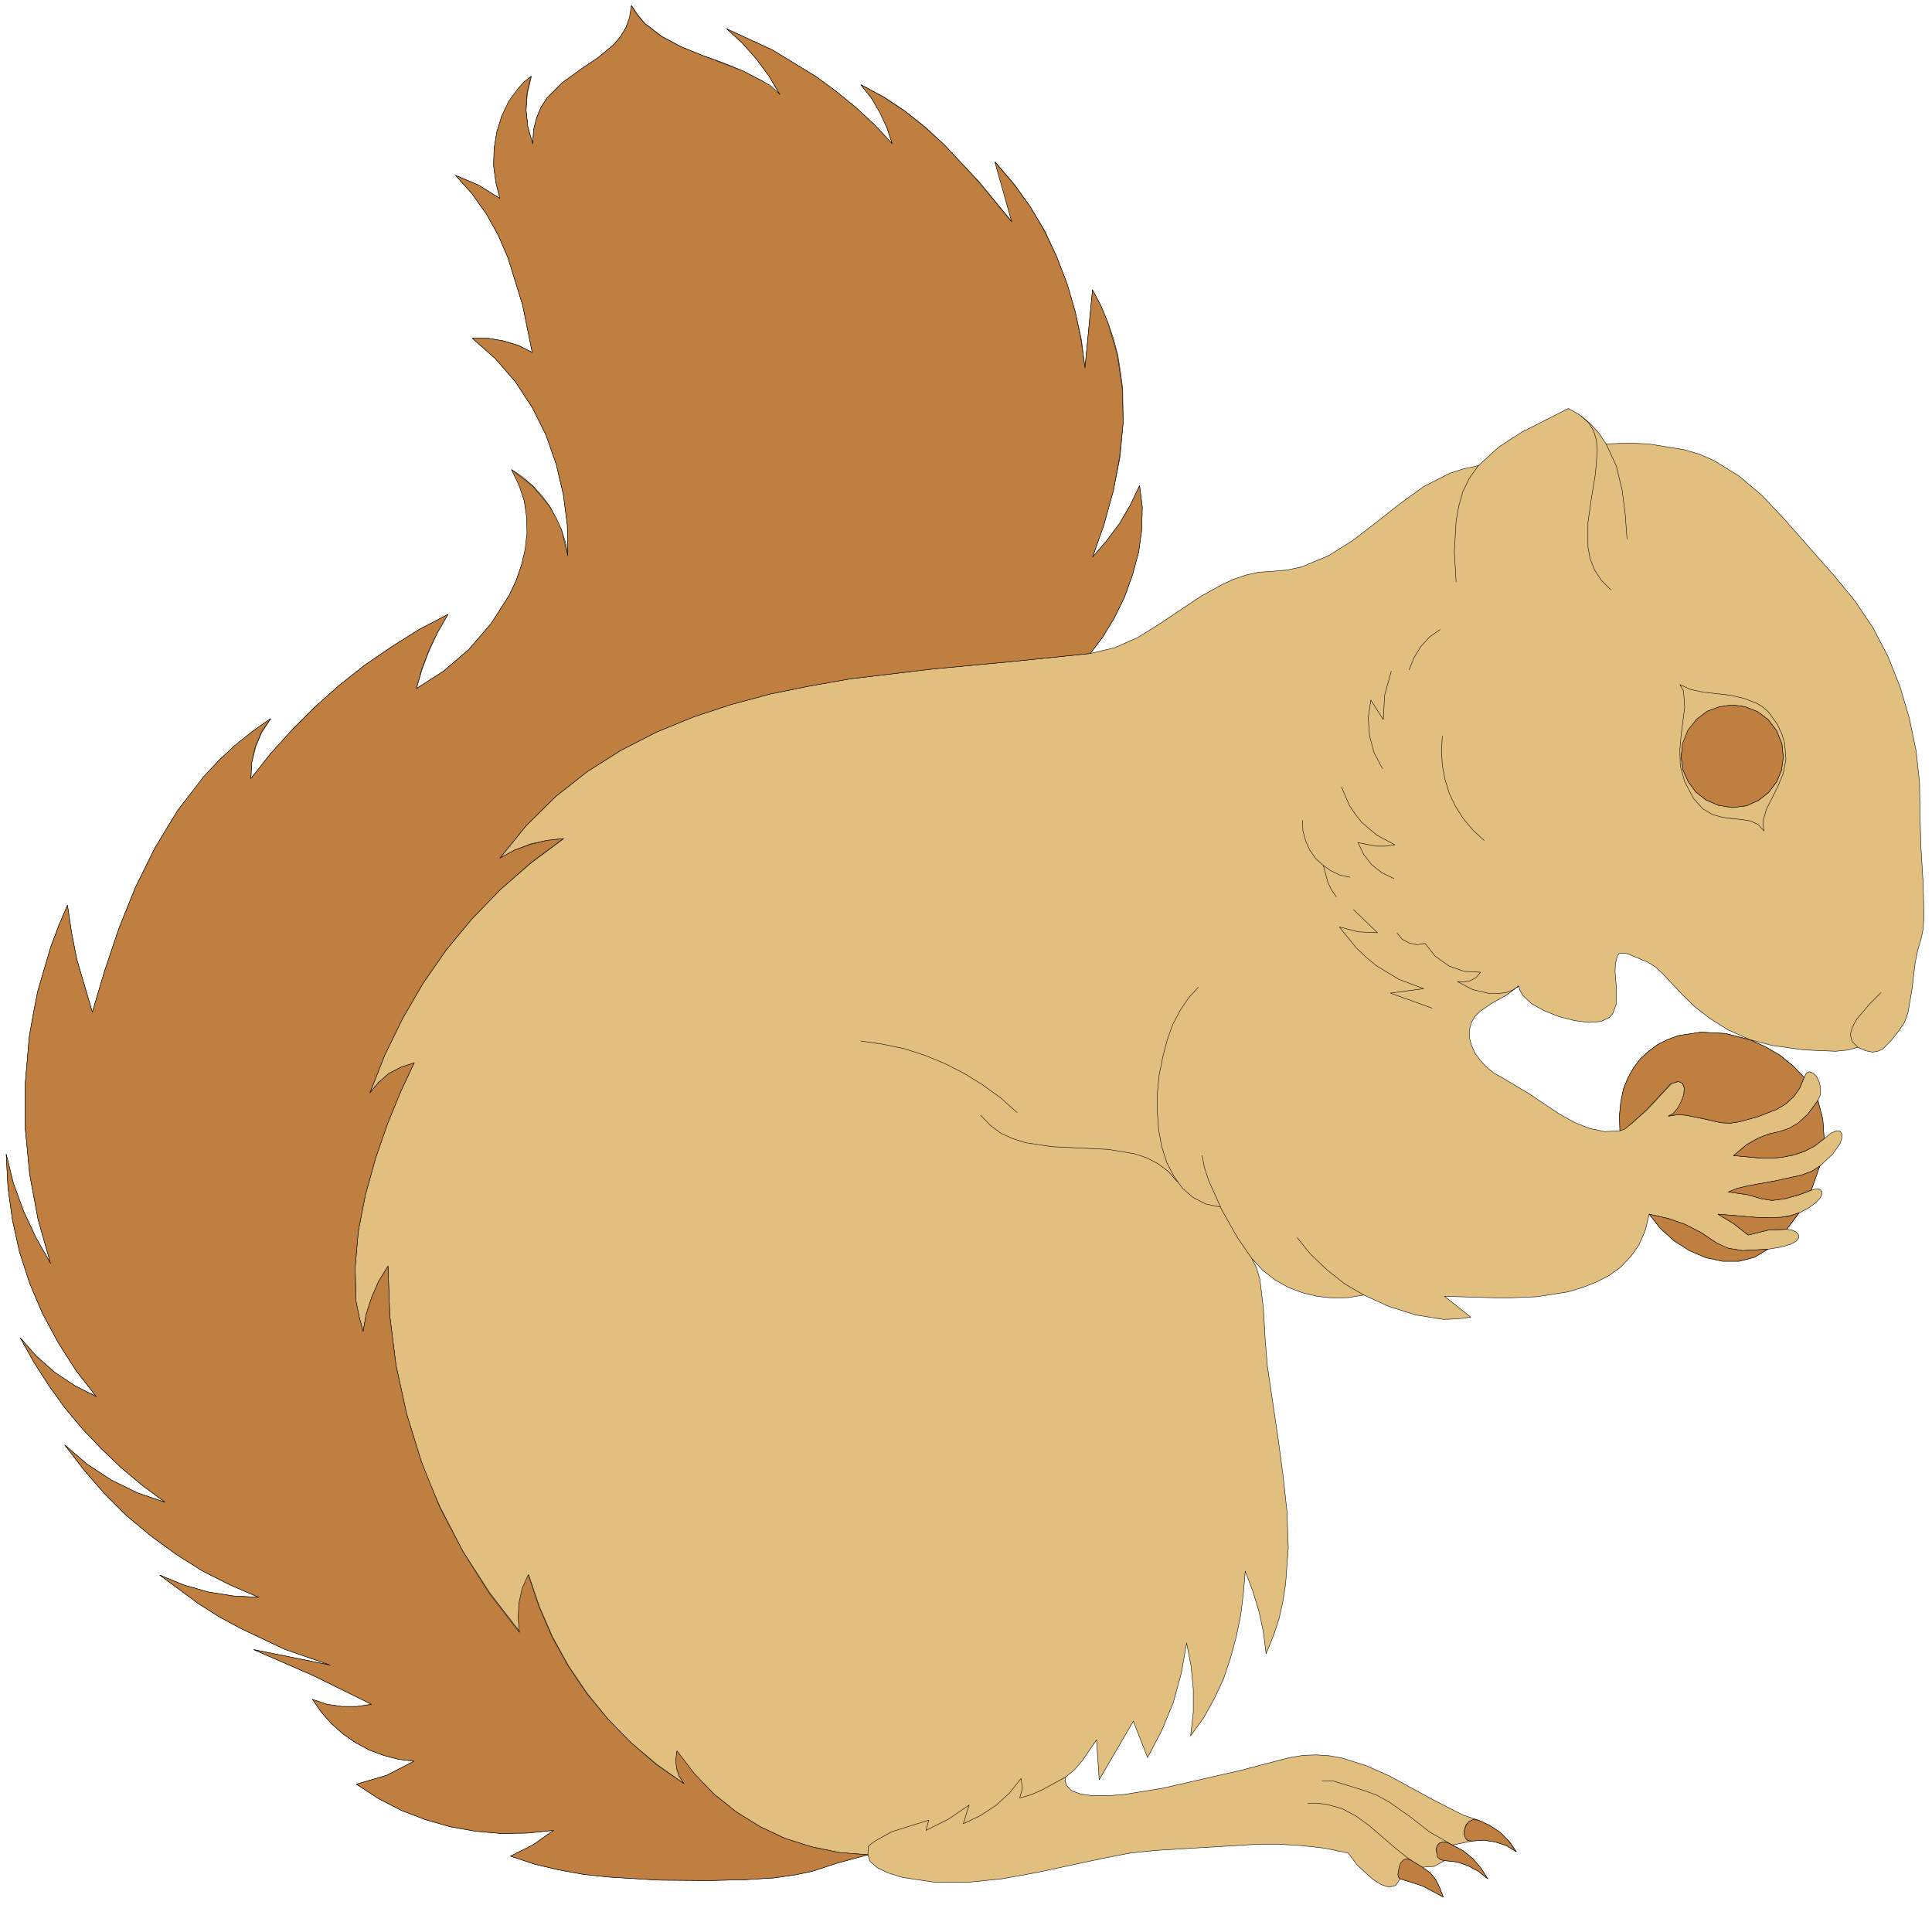 <?xml version="1.0" encoding="UTF-8" standalone="no"?>
<svg
   xmlns:dc="http://purl.org/dc/elements/1.1/"
   xmlns:cc="http://creativecommons.org/ns#"
   xmlns:rdf="http://www.w3.org/1999/02/22-rdf-syntax-ns#"
   xmlns:svg="http://www.w3.org/2000/svg"
   xmlns="http://www.w3.org/2000/svg"
   xmlns:sodipodi="http://sodipodi.sourceforge.net/DTD/sodipodi-0.dtd"
   xmlns:inkscape="http://www.inkscape.org/namespaces/inkscape"
   version="1.0"
   width="76.747mm"
   height="75.671mm"
   id="svg94"
   sodipodi:docname="CS000253.WMF">
  <sodipodi:namedview
     pagecolor="#ffffff"
     bordercolor="#666666"
     borderopacity="1"
     objecttolerance="10"
     gridtolerance="10"
     guidetolerance="10"
     inkscape:pageopacity="0"
     inkscape:pageshadow="2"
     inkscape:window-width="640"
     inkscape:window-height="480"
     id="namedview96" />
  <defs
     id="defs6">
    <clipPath
       clipPathUnits="userSpaceOnUse"
       id="clipWmfPath1">
      <path
         d="M 0,0 L 289.933,0 L 289.933,285.867 L 0,285.867 z"
         id="path2" />
    </clipPath>
    <pattern
       id="WMFhbasepattern"
       patternUnits="userSpaceOnUse"
       width="6"
       height="6"
       x="0"
       y="0" />
  </defs>
  <path
     style="fill:#e0bf7f;fill-rule:evenodd;fill-opacity:1;stroke:none;"
     clip-path="url(#clipWmfPath1)"
     d="  M 221.949,273.27   L 223.682,274.069   L 225.282,275.136   L 226.615,276.469   L 227.681,278.002   L 226.148,277.069   L 224.482,276.536   L 222.749,276.269   L 221.016,276.402   L 218.083,277.002   L 219.683,277.869   L 221.149,279.068   L 222.349,280.468   L 223.349,282.068   L 221.949,280.935   L 220.349,280.068   L 218.683,279.535   L 216.883,279.335   L 215.35,280.201   L 213.551,280.335   L 214.684,281.134   L 215.55,282.201   L 216.15,283.401   L 216.684,284.8   L 213.551,283.134   L 210.218,282.068   L 209.552,283.067   L 208.552,283.334   L 207.352,282.934   L 206.086,282.134   L 203.753,280.001   L 202.42,278.202   L 198.821,277.469   L 195.222,277.069   L 191.623,276.869   L 188.023,276.935   L 173.627,277.802   L 169.694,278.202   L 165.295,279.068   L 155.631,281.134   L 150.499,282.068   L 145.367,282.601   L 140.368,282.601   L 135.502,281.868   L 133.369,281.201   L 131.703,280.401   L 130.637,279.468   L 130.303,278.468   L 125.838,279.668   L 121.972,280.935   L 119.439,281.468   L 116.24,281.934   L 111.974,282.201   L 106.376,282.334   L 98.844,282.268   L 91.312,281.801   L 87.58,281.401   L 83.914,280.735   L 80.248,279.868   L 76.649,278.668   L 79.982,277.002   L 83.114,274.803   L 79.182,275.202   L 75.316,275.269   L 71.45,274.936   L 67.651,274.269   L 63.919,273.203   L 60.253,271.803   L 56.787,270.004   L 53.521,267.871   L 58.053,266.538   L 62.186,264.405   L 59.853,264.138   L 57.587,263.539   L 55.454,262.739   L 53.454,261.672   L 51.521,260.339   L 49.789,258.806   L 48.256,257.073   L 46.923,255.141   L 49.055,255.874   L 51.322,256.207   L 53.588,256.207   L 55.787,255.874   L 46.989,251.541   L 38.125,247.676   L 49.655,250.008   L 42.724,247.609   L 36.125,244.476   L 32.926,242.743   L 29.86,240.811   L 23.994,236.478   L 27.527,237.945   L 31.259,239.011   L 34.992,239.611   L 38.858,239.811   L 34.525,237.945   L 30.326,235.812   L 26.327,233.279   L 22.595,230.546   L 18.996,227.547   L 15.663,224.214   L 12.597,220.682   L 9.731,216.949   L 13.064,219.815   L 16.729,222.215   L 20.662,224.148   L 24.794,225.547   L 21.462,223.081   L 18.262,220.415   L 15.263,217.549   L 12.397,214.55   L 9.731,211.351   L 7.332,208.018   L 5.066,204.486   L 3.066,200.887   L 5.465,203.619   L 8.198,206.019   L 11.197,208.018   L 14.463,209.684   L 11.397,205.752   L 8.731,201.553   L 6.399,197.221   L 4.466,192.688   L 2.933,187.956   L 1.866,183.157   L 1.2,178.292   L 0.933,173.293   L 2,177.625   L 3.533,181.824   L 5.399,185.823   L 7.598,189.689   L 5.732,183.157   L 4.466,176.359   L 3.799,169.494   L 3.799,162.562   L 4.399,155.63   L 4.999,152.231   L 5.665,148.832   L 7.598,142.233   L 8.798,139.034   L 10.131,135.902   L 10.731,139.967   L 11.531,144.033   L 13.863,151.965   L 15.73,145.699   L 17.863,139.368   L 20.329,133.236   L 23.261,127.304   L 26.661,121.705   L 30.66,116.573   L 32.859,114.173   L 35.325,111.907   L 37.858,109.841   L 40.657,107.908   L 39.324,109.908   L 38.391,112.107   L 37.791,114.507   L 37.658,116.906   L 40.657,113.107   L 43.923,109.508   L 47.389,106.042   L 50.988,102.843   L 54.787,99.843   L 58.786,97.111   L 62.919,94.511   L 67.251,92.245   L 65.718,94.911   L 64.452,97.644   L 63.385,100.443   L 62.519,103.376   L 66.585,100.776   L 70.384,97.511   L 73.716,93.645   L 76.449,89.379   L 77.516,87.113   L 78.315,84.78   L 78.915,82.381   L 79.182,79.981   L 79.115,77.582   L 78.715,75.182   L 77.982,72.85   L 76.849,70.517   L 78.515,71.65   L 80.048,72.983   L 81.381,74.449   L 82.581,76.049   L 84.314,79.581   L 84.914,81.448   L 85.247,83.447   L 85.18,78.848   L 84.581,74.249   L 83.514,69.717   L 81.981,65.318   L 79.915,61.186   L 77.382,57.32   L 74.383,53.854   L 70.917,50.788   L 73.316,50.788   L 75.649,51.188   L 77.849,51.855   L 79.915,52.921   L 78.449,45.723   L 76.249,38.658   L 74.783,35.258   L 72.983,32.059   L 70.85,29.06   L 68.384,26.327   L 71.85,27.794   L 75.049,29.793   L 74.45,27.394   L 74.116,24.861   L 74.183,22.328   L 74.583,19.862   L 75.316,17.463   L 76.449,15.196   L 77.915,13.197   L 79.782,11.464   L 79.182,13.997   L 78.982,16.529   L 79.248,19.062   L 79.982,21.595   L 80.115,19.462   L 80.581,17.663   L 81.248,16.063   L 82.114,14.73   L 84.447,12.397   L 87.113,10.464   L 89.779,8.665   L 92.179,6.665   L 93.179,5.465   L 93.978,4.132   L 94.578,2.599   L 94.845,0.866   L 95.778,2.266   L 96.844,3.533   L 99.377,5.465   L 102.243,6.998   L 105.309,8.265   L 108.508,9.398   L 111.574,10.664   L 114.507,12.197   L 117.106,14.197   L 115.44,11.397   L 113.574,8.865   L 111.441,6.465   L 109.108,4.332   L 116.04,7.532   L 122.572,11.531   L 125.638,13.797   L 128.57,16.196   L 131.37,18.796   L 133.969,21.595   L 133.169,19.196   L 132.17,16.929   L 130.837,14.73   L 129.304,12.73   L 132.769,14.597   L 135.969,16.729   L 138.968,19.129   L 141.767,21.728   L 147.033,27.327   L 151.965,33.326   L 149.432,24.328   L 152.232,27.594   L 154.698,31.059   L 156.897,34.725   L 158.697,38.658   L 160.23,42.657   L 161.43,46.789   L 162.363,50.988   L 162.896,55.254   L 164.029,43.523   L 165.295,45.923   L 166.295,48.322   L 167.162,50.788   L 167.828,53.321   L 168.228,55.854   L 168.561,58.386   L 168.628,63.452   L 168.161,68.584   L 167.162,73.649   L 165.762,78.715   L 164.029,83.647   L 166.162,81.181   L 168.095,78.582   L 169.694,75.849   L 171.094,72.916   L 171.494,76.116   L 171.427,79.448   L 170.961,82.847   L 170.028,86.313   L 168.828,89.646   L 167.295,92.778   L 165.562,95.644   L 163.696,98.11   L 167.362,97.244   L 170.827,95.711   L 174.027,93.711   L 177.226,91.579   L 180.425,89.446   L 183.691,87.646   L 185.357,86.913   L 187.157,86.313   L 188.957,85.913   L 190.889,85.78   L 193.222,85.58   L 195.422,85.113   L 199.421,83.447   L 203.153,81.114   L 206.686,78.382   L 210.152,75.649   L 213.751,73.05   L 217.683,71.05   L 219.749,70.384   L 221.949,69.917   L 225.015,67.118   L 228.414,64.918   L 235.479,61.319   L 237.212,62.319   L 238.745,63.585   L 240.078,65.052   L 241.145,66.651   L 244.544,66.518   L 247.543,66.651   L 252.875,67.518   L 255.141,68.184   L 257.274,69.117   L 261.073,71.45   L 264.539,74.383   L 267.872,77.915   L 275.337,86.38   L 278.469,90.179   L 281.202,94.245   L 283.468,98.577   L 285.268,103.109   L 286.667,107.842   L 287.667,112.64   L 288.2,117.506   L 288.267,122.371   L 288.4,127.037   L 288.734,132.569   L 288.867,137.568   L 288.734,139.501   L 288.467,140.834   L 287.934,142.633   L 287.534,144.566   L 287.067,148.499   L 286.467,152.031   L 285.934,153.498   L 285.134,154.697   L 283.935,156.23   L 282.668,157.497   L 281.935,157.83   L 281.135,157.963   L 280.136,157.763   L 278.936,157.23   L 277.536,157.63   L 275.603,157.83   L 270.871,157.63   L 266.072,156.963   L 262.74,156.097   L 259.474,154.631   L 256.808,152.964   L 254.541,151.231   L 252.675,149.432   L 249.743,146.299   L 248.543,145.166   L 247.343,144.433   L 244.277,143.167   L 243.344,143.1   L 243.077,143.167   L 242.811,143.567   L 242.544,144.633   L 242.478,145.833   L 242.678,148.299   L 242.678,150.698   L 242.278,151.831   L 242.144,152.165   L 241.611,152.764   L 240.345,153.364   L 238.545,153.498   L 236.412,153.231   L 234.08,152.631   L 231.88,151.765   L 229.947,150.698   L 228.614,149.432   L 228.214,148.699   L 228.014,148.032   L 226.148,149.432   L 224.082,150.565   L 222.216,151.831   L 221.482,152.564   L 220.949,153.431   L 220.616,154.631   L 220.616,155.83   L 220.949,156.963   L 221.482,158.163   L 222.282,159.23   L 223.215,160.229   L 224.282,161.096   L 225.482,161.762   L 229.614,164.228   L 234.08,167.228   L 236.346,168.494   L 238.678,169.427   L 240.945,169.894   L 243.211,169.76   L 243.144,167.494   L 243.344,165.428   L 243.744,163.495   L 244.41,161.829   L 245.277,160.296   L 246.277,158.963   L 247.543,157.83   L 248.876,156.83   L 250.342,156.097   L 251.942,155.497   L 255.408,154.964   L 259.074,155.164   L 262.74,156.097   L 265.072,157.163   L 267.272,158.43   L 269.205,160.029   L 270.871,161.762   L 271.204,161.096   L 271.671,160.896   L 272.204,161.096   L 272.737,161.629   L 273.137,162.429   L 273.337,163.295   L 273.337,164.295   L 272.937,165.228   L 273.67,168.027   L 273.87,170.96   L 274.937,170.094   L 275.737,169.76   L 276.27,169.827   L 276.536,170.227   L 276.536,170.893   L 276.27,171.693   L 275.137,173.293   L 273.204,175.093   L 271.937,178.692   L 272.671,178.492   L 273.204,178.558   L 273.537,178.892   L 273.537,179.358   L 273.204,179.958   L 272.537,180.625   L 271.538,181.358   L 270.138,182.091   L 268.272,184.557   L 269.071,184.69   L 269.671,184.957   L 270.005,185.357   L 270.071,185.823   L 269.671,186.357   L 268.805,186.823   L 267.405,187.223   L 265.406,187.556   L 263.406,188.756   L 261.14,189.356   L 258.674,189.356   L 256.141,188.823   L 253.675,187.756   L 251.342,186.29   L 249.276,184.424   L 247.61,182.291   L 247.01,184.757   L 246.077,186.89   L 244.81,188.689   L 243.344,190.222   L 241.611,191.489   L 239.678,192.488   L 237.612,193.288   L 235.413,193.955   L 230.747,194.688   L 225.881,194.888   L 216.883,194.621   L 220.816,197.754   L 218.75,198.02   L 216.684,198.087   L 212.551,197.421   L 208.552,196.154   L 204.753,194.421   L 202.42,194.821   L 200.087,194.888   L 197.755,194.621   L 195.555,194.088   L 193.422,193.288   L 191.423,192.155   L 189.556,190.689   L 187.957,188.956   L 188.623,190.289   L 189.157,192.022   L 189.69,196.488   L 189.956,201.153   L 190.29,205.152   L 191.889,215.95   L 192.622,221.415   L 193.222,226.88   L 193.422,232.346   L 193.022,237.745   L 192.622,240.411   L 192.023,243.077   L 191.156,245.676   L 190.09,248.275   L 189.69,245.076   L 189.023,241.944   L 188.09,238.878   L 186.957,235.878   L 186.69,239.144   L 186.291,242.41   L 185.624,245.676   L 184.758,248.875   L 183.691,252.075   L 182.291,255.074   L 180.692,257.94   L 178.759,260.606   L 179.159,257.073   L 179.159,253.608   L 178.826,250.142   L 178.159,246.676   L 177.359,251.208   L 176.16,255.607   L 174.427,259.806   L 172.294,263.872   L 170.161,258.406   L 165.029,267.204   L 164.629,261.206   L 162.496,264.338   L 161.296,265.738   L 159.963,266.804   L 159.963,267.471   L 160.097,268.004   L 160.896,268.871   L 162.229,269.337   L 164.029,269.604   L 166.295,269.604   L 168.828,269.404   L 174.56,268.471   L 186.224,265.805   L 193.622,263.872   L 195.688,263.539   L 197.688,263.472   L 199.621,263.605   L 201.487,263.938   L 205.086,265.072   L 208.552,266.605   L 215.151,270.204   L 218.55,271.937   L 219.749,272.536   L 221.949,273.27  z "
     id="path8" />
  <path
     style="fill:none;stroke:#000000;stroke-width:0.067px;stroke-linecap:round;stroke-linejoin:round;stroke-miterlimit:4;stroke-dasharray:none;stroke-opacity:1;"
     clip-path="url(#clipWmfPath1)"
     d="  M 221.949,273.27   L 223.682,274.069   L 225.282,275.136   L 226.615,276.469   L 227.681,278.002   L 226.148,277.069   L 224.482,276.536   L 222.749,276.269   L 221.016,276.402   L 218.083,277.002   L 219.683,277.869   L 221.149,279.068   L 222.349,280.468   L 223.349,282.068   L 221.949,280.935   L 220.349,280.068   L 218.683,279.535   L 216.883,279.335   L 215.35,280.201   L 213.551,280.335   L 214.684,281.134   L 215.55,282.201   L 216.15,283.401   L 216.684,284.8   L 213.551,283.134   L 210.218,282.068   L 209.552,283.067   L 208.552,283.334   L 207.352,282.934   L 206.086,282.134   L 203.753,280.001   L 202.42,278.202   L 198.821,277.469   L 195.222,277.069   L 191.623,276.869   L 188.023,276.935   L 173.627,277.802   L 169.694,278.202   L 165.295,279.068   L 155.631,281.134   L 150.499,282.068   L 145.367,282.601   L 140.368,282.601   L 135.502,281.868   L 133.369,281.201   L 131.703,280.401   L 130.637,279.468   L 130.303,278.468   L 125.838,279.668   L 121.972,280.935   L 119.439,281.468   L 116.24,281.934   L 111.974,282.201   L 106.376,282.334   L 98.844,282.268   L 91.312,281.801   L 87.58,281.401   L 83.914,280.735   L 80.248,279.868   L 76.649,278.668   L 79.982,277.002   L 83.114,274.803   L 79.182,275.202   L 75.316,275.269   L 71.45,274.936   L 67.651,274.269   L 63.919,273.203   L 60.253,271.803   L 56.787,270.004   L 53.521,267.871   L 58.053,266.538   L 62.186,264.405   L 59.853,264.138   L 57.587,263.539   L 55.454,262.739   L 53.454,261.672   L 51.521,260.339   L 49.789,258.806   L 48.256,257.073   L 46.923,255.141   L 49.055,255.874   L 51.322,256.207   L 53.588,256.207   L 55.787,255.874   L 46.989,251.541   L 38.125,247.676   L 49.655,250.008   L 42.724,247.609   L 36.125,244.476   L 32.926,242.743   L 29.86,240.811   L 23.994,236.478   L 27.527,237.945   L 31.259,239.011   L 34.992,239.611   L 38.858,239.811   L 34.525,237.945   L 30.326,235.812   L 26.327,233.279   L 22.595,230.546   L 18.996,227.547   L 15.663,224.214   L 12.597,220.682   L 9.731,216.949   L 13.064,219.815   L 16.729,222.215   L 20.662,224.148   L 24.794,225.547   L 21.462,223.081   L 18.262,220.415   L 15.263,217.549   L 12.397,214.55   L 9.731,211.351   L 7.332,208.018   L 5.066,204.486   L 3.066,200.887   L 5.465,203.619   L 8.198,206.019   L 11.197,208.018   L 14.463,209.684   L 11.397,205.752   L 8.731,201.553   L 6.399,197.221   L 4.466,192.688   L 2.933,187.956   L 1.866,183.157   L 1.2,178.292   L 0.933,173.293   L 2,177.625   L 3.533,181.824   L 5.399,185.823   L 7.598,189.689   L 5.732,183.157   L 4.466,176.359   L 3.799,169.494   L 3.799,162.562   L 4.399,155.63   L 4.999,152.231   L 5.665,148.832   L 7.598,142.233   L 8.798,139.034   L 10.131,135.902   L 10.731,139.967   L 11.531,144.033   L 13.863,151.965   L 15.73,145.699   L 17.863,139.368   L 20.329,133.236   L 23.261,127.304   L 26.661,121.705   L 30.66,116.573   L 32.859,114.173   L 35.325,111.907   L 37.858,109.841   L 40.657,107.908   L 39.324,109.908   L 38.391,112.107   L 37.791,114.507   L 37.658,116.906   L 40.657,113.107   L 43.923,109.508   L 47.389,106.042   L 50.988,102.843   L 54.787,99.843   L 58.786,97.111   L 62.919,94.511   L 67.251,92.245   L 65.718,94.911   L 64.452,97.644   L 63.385,100.443   L 62.519,103.376   L 66.585,100.776   L 70.384,97.511   L 73.716,93.645   L 76.449,89.379   L 77.516,87.113   L 78.315,84.78   L 78.915,82.381   L 79.182,79.981   L 79.115,77.582   L 78.715,75.182   L 77.982,72.85   L 76.849,70.517   L 78.515,71.65   L 80.048,72.983   L 81.381,74.449   L 82.581,76.049   L 84.314,79.581   L 84.914,81.448   L 85.247,83.447   L 85.18,78.848   L 84.581,74.249   L 83.514,69.717   L 81.981,65.318   L 79.915,61.186   L 77.382,57.32   L 74.383,53.854   L 70.917,50.788   L 73.316,50.788   L 75.649,51.188   L 77.849,51.855   L 79.915,52.921   L 78.449,45.723   L 76.249,38.658   L 74.783,35.258   L 72.983,32.059   L 70.85,29.06   L 68.384,26.327   L 71.85,27.794   L 75.049,29.793   L 74.45,27.394   L 74.116,24.861   L 74.183,22.328   L 74.583,19.862   L 75.316,17.463   L 76.449,15.196   L 77.915,13.197   L 79.782,11.464   L 79.182,13.997   L 78.982,16.529   L 79.248,19.062   L 79.982,21.595   L 80.115,19.462   L 80.581,17.663   L 81.248,16.063   L 82.114,14.73   L 84.447,12.397   L 87.113,10.464   L 89.779,8.665   L 92.179,6.665   L 93.179,5.465   L 93.978,4.132   L 94.578,2.599   L 94.845,0.866   L 95.778,2.266   L 96.844,3.533   L 99.377,5.465   L 102.243,6.998   L 105.309,8.265   L 108.508,9.398   L 111.574,10.664   L 114.507,12.197   L 117.106,14.197   L 115.44,11.397   L 113.574,8.865   L 111.441,6.465   L 109.108,4.332   L 116.04,7.532   L 122.572,11.531   L 125.638,13.797   L 128.57,16.196   L 131.37,18.796   L 133.969,21.595   L 133.169,19.196   L 132.17,16.929   L 130.837,14.73   L 129.304,12.73   L 132.769,14.597   L 135.969,16.729   L 138.968,19.129   L 141.767,21.728   L 147.033,27.327   L 151.965,33.326   L 149.432,24.328   L 152.232,27.594   L 154.698,31.059   L 156.897,34.725   L 158.697,38.658   L 160.23,42.657   L 161.43,46.789   L 162.363,50.988   L 162.896,55.254   L 164.029,43.523   L 165.295,45.923   L 166.295,48.322   L 167.162,50.788   L 167.828,53.321   L 168.228,55.854   L 168.561,58.386   L 168.628,63.452   L 168.161,68.584   L 167.162,73.649   L 165.762,78.715   L 164.029,83.647   L 166.162,81.181   L 168.095,78.582   L 169.694,75.849   L 171.094,72.916   L 171.494,76.116   L 171.427,79.448   L 170.961,82.847   L 170.028,86.313   L 168.828,89.646   L 167.295,92.778   L 165.562,95.644   L 163.696,98.11   L 167.362,97.244   L 170.827,95.711   L 174.027,93.711   L 177.226,91.579   L 180.425,89.446   L 183.691,87.646   L 185.357,86.913   L 187.157,86.313   L 188.957,85.913   L 190.889,85.78   L 193.222,85.58   L 195.422,85.113   L 199.421,83.447   L 203.153,81.114   L 206.686,78.382   L 210.152,75.649   L 213.751,73.05   L 217.683,71.05   L 219.749,70.384   L 221.949,69.917   L 225.015,67.118   L 228.414,64.918   L 235.479,61.319   L 237.212,62.319   L 238.745,63.585   L 240.078,65.052   L 241.145,66.651   L 244.544,66.518   L 247.543,66.651   L 252.875,67.518   L 255.141,68.184   L 257.274,69.117   L 261.073,71.45   L 264.539,74.383   L 267.872,77.915   L 275.337,86.38   L 278.469,90.179   L 281.202,94.245   L 283.468,98.577   L 285.268,103.109   L 286.667,107.842   L 287.667,112.64   L 288.2,117.506   L 288.267,122.371   L 288.4,127.037   L 288.734,132.569   L 288.867,137.568   L 288.734,139.501   L 288.467,140.834   L 287.934,142.633   L 287.534,144.566   L 287.067,148.499   L 286.467,152.031   L 285.934,153.498   L 285.134,154.697   L 283.935,156.23   L 282.668,157.497   L 281.935,157.83   L 281.135,157.963   L 280.136,157.763   L 278.936,157.23   L 277.536,157.63   L 275.603,157.83   L 270.871,157.63   L 266.072,156.963   L 262.74,156.097   L 259.474,154.631   L 256.808,152.964   L 254.541,151.231   L 252.675,149.432   L 249.743,146.299   L 248.543,145.166   L 247.343,144.433   L 244.277,143.167   L 243.344,143.1   L 243.077,143.167   L 242.811,143.567   L 242.544,144.633   L 242.478,145.833   L 242.678,148.299   L 242.678,150.698   L 242.278,151.831   L 242.144,152.165   L 241.611,152.764   L 240.345,153.364   L 238.545,153.498   L 236.412,153.231   L 234.08,152.631   L 231.88,151.765   L 229.947,150.698   L 228.614,149.432   L 228.214,148.699   L 228.014,148.032   L 226.148,149.432   L 224.082,150.565   L 222.216,151.831   L 221.482,152.564   L 220.949,153.431   L 220.616,154.631   L 220.616,155.83   L 220.949,156.963   L 221.482,158.163   L 222.282,159.23   L 223.215,160.229   L 224.282,161.096   L 225.482,161.762   L 229.614,164.228   L 234.08,167.228   L 236.346,168.494   L 238.678,169.427   L 240.945,169.894   L 243.211,169.76   L 243.144,167.494   L 243.344,165.428   L 243.744,163.495   L 244.41,161.829   L 245.277,160.296   L 246.277,158.963   L 247.543,157.83   L 248.876,156.83   L 250.342,156.097   L 251.942,155.497   L 255.408,154.964   L 259.074,155.164   L 262.74,156.097   L 265.072,157.163   L 267.272,158.43   L 269.205,160.029   L 270.871,161.762   L 271.204,161.096   L 271.671,160.896   L 272.204,161.096   L 272.737,161.629   L 273.137,162.429   L 273.337,163.295   L 273.337,164.295   L 272.937,165.228   L 273.67,168.027   L 273.87,170.96   L 274.937,170.094   L 275.737,169.76   L 276.27,169.827   L 276.536,170.227   L 276.536,170.893   L 276.27,171.693   L 275.137,173.293   L 273.204,175.093   L 271.937,178.692   L 272.671,178.492   L 273.204,178.558   L 273.537,178.892   L 273.537,179.358   L 273.204,179.958   L 272.537,180.625   L 271.538,181.358   L 270.138,182.091   L 268.272,184.557   L 269.071,184.69   L 269.671,184.957   L 270.005,185.357   L 270.071,185.823   L 269.671,186.357   L 268.805,186.823   L 267.405,187.223   L 265.406,187.556   L 263.406,188.756   L 261.14,189.356   L 258.674,189.356   L 256.141,188.823   L 253.675,187.756   L 251.342,186.29   L 249.276,184.424   L 247.61,182.291   L 247.01,184.757   L 246.077,186.89   L 244.81,188.689   L 243.344,190.222   L 241.611,191.489   L 239.678,192.488   L 237.612,193.288   L 235.413,193.955   L 230.747,194.688   L 225.881,194.888   L 216.883,194.621   L 220.816,197.754   L 218.75,198.02   L 216.684,198.087   L 212.551,197.421   L 208.552,196.154   L 204.753,194.421   L 202.42,194.821   L 200.087,194.888   L 197.755,194.621   L 195.555,194.088   L 193.422,193.288   L 191.423,192.155   L 189.556,190.689   L 187.957,188.956   L 188.623,190.289   L 189.157,192.022   L 189.69,196.488   L 189.956,201.153   L 190.29,205.152   L 191.889,215.95   L 192.622,221.415   L 193.222,226.88   L 193.422,232.346   L 193.022,237.745   L 192.622,240.411   L 192.023,243.077   L 191.156,245.676   L 190.09,248.275   L 189.69,245.076   L 189.023,241.944   L 188.09,238.878   L 186.957,235.878   L 186.69,239.144   L 186.291,242.41   L 185.624,245.676   L 184.758,248.875   L 183.691,252.075   L 182.291,255.074   L 180.692,257.94   L 178.759,260.606   L 179.159,257.073   L 179.159,253.608   L 178.826,250.142   L 178.159,246.676   L 177.359,251.208   L 176.16,255.607   L 174.427,259.806   L 172.294,263.872   L 170.161,258.406   L 165.029,267.204   L 164.629,261.206   L 162.496,264.338   L 161.296,265.738   L 159.963,266.804   L 159.963,267.471   L 160.097,268.004   L 160.896,268.871   L 162.229,269.337   L 164.029,269.604   L 166.295,269.604   L 168.828,269.404   L 174.56,268.471   L 186.224,265.805   L 193.622,263.872   L 195.688,263.539   L 197.688,263.472   L 199.621,263.605   L 201.487,263.938   L 205.086,265.072   L 208.552,266.605   L 215.151,270.204   L 218.55,271.937   L 219.749,272.536   L 221.949,273.27  z "
     id="path10" />
  <path
     style="fill:none;stroke:#000000;stroke-width:0.067px;stroke-linecap:round;stroke-linejoin:round;stroke-miterlimit:4;stroke-dasharray:none;stroke-opacity:1;"
     clip-path="url(#clipWmfPath1)"
     d="  M 221.949,273.27   L 221.149,273.203   L 220.549,273.47   L 220.083,274.003   L 219.883,274.669   L 219.816,275.336   L 220.016,275.936   L 220.349,276.336   L 220.949,276.402  "
     id="path12" />
  <path
     style="fill:none;stroke:#000000;stroke-width:0.067px;stroke-linecap:round;stroke-linejoin:round;stroke-miterlimit:4;stroke-dasharray:none;stroke-opacity:1;"
     clip-path="url(#clipWmfPath1)"
     d="  M 216.883,279.335   L 216.284,279.202   L 215.884,278.802   L 215.617,277.669   L 215.75,277.135   L 216.084,276.735   L 216.617,276.536   L 217.35,276.669  "
     id="path14" />
  <path
     style="fill:none;stroke:#000000;stroke-width:0.067px;stroke-linecap:round;stroke-linejoin:round;stroke-miterlimit:4;stroke-dasharray:none;stroke-opacity:1;"
     clip-path="url(#clipWmfPath1)"
     d="  M 218.083,277.002   L 214.684,275.069   L 211.685,272.736   L 208.552,270.537   L 206.752,269.537   L 204.753,268.804   L 200.221,267.404   L 198.488,267.404  "
     id="path16" />
  <path
     style="fill:none;stroke:#000000;stroke-width:0.067px;stroke-linecap:round;stroke-linejoin:round;stroke-miterlimit:4;stroke-dasharray:none;stroke-opacity:1;"
     clip-path="url(#clipWmfPath1)"
     d="  M 196.355,270.737   L 197.755,270.737   L 199.088,270.87   L 201.487,271.537   L 203.62,272.67   L 205.619,274.136   L 209.419,277.402   L 211.418,279.002   L 212.218,279.535   L 213.551,280.335  "
     id="path18" />
  <path
     style="fill:none;stroke:#000000;stroke-width:0.067px;stroke-linecap:round;stroke-linejoin:round;stroke-miterlimit:4;stroke-dasharray:none;stroke-opacity:1;"
     clip-path="url(#clipWmfPath1)"
     d="  M 211.818,279.268   L 211.285,279.068   L 210.818,279.202   L 210.152,280.201   L 209.885,281.401   L 209.952,281.801   L 210.218,282.068  "
     id="path20" />
  <path
     style="fill:none;stroke:#000000;stroke-width:0.067px;stroke-linecap:round;stroke-linejoin:round;stroke-miterlimit:4;stroke-dasharray:none;stroke-opacity:1;"
     clip-path="url(#clipWmfPath1)"
     d="  M 159.963,266.804   L 156.564,268.671   L 154.764,269.471   L 153.098,269.937   L 153.498,268.537   L 153.298,267.004   L 151.565,269.204   L 149.499,271.07   L 147.166,272.603   L 144.633,273.803   L 145.5,271.003   L 142.367,273.136   L 139.035,274.803   L 139.435,273.27   L 133.903,275.003   L 131.37,276.402   L 130.57,277.002   L 130.37,277.202   L 130.303,278.468   L 126.038,278.135   L 121.839,277.269   L 117.84,276.002   L 114.04,274.203   L 110.508,272.003   L 107.175,269.337   L 104.243,266.338   L 101.643,262.939   L 101.51,264.205   L 101.577,265.471   L 101.977,266.671   L 102.71,267.804   L 98.577,264.872   L 94.778,261.672   L 91.312,258.14   L 88.18,254.274   L 85.38,250.142   L 82.981,245.809   L 80.981,241.21   L 79.382,236.478   L 78.515,238.478   L 77.982,240.677   L 77.849,242.877   L 78.115,245.076   L 73.583,239.211   L 69.517,232.946   L 66.118,226.347   L 64.585,222.881   L 63.252,219.416   L 61.053,212.284   L 59.453,204.952   L 58.52,197.554   L 58.253,190.089   L 56.854,192.355   L 55.787,194.821   L 54.987,197.287   L 54.521,199.887   L 53.921,197.687   L 53.454,195.354   L 53.321,190.289   L 53.788,184.89   L 54.854,179.425   L 56.387,173.893   L 58.187,168.694   L 60.186,163.828   L 62.186,159.563   L 60.186,160.229   L 58.387,161.162   L 56.854,162.495   L 55.521,164.095   L 57.787,158.363   L 60.453,152.898   L 63.519,147.632   L 66.985,142.633   L 70.85,137.968   L 75.116,133.569   L 79.715,129.57   L 84.647,125.904   L 82.114,126.171   L 79.648,126.704   L 77.249,127.637   L 75.049,128.837   L 79.048,123.904   L 83.447,119.572   L 88.18,115.84   L 93.245,112.64   L 98.577,109.908   L 104.109,107.642   L 109.775,105.775   L 115.707,104.176   L 121.639,102.976   L 127.704,101.91   L 139.968,100.443   L 152.032,99.31   L 163.696,98.11  "
     id="path22" />
  <path
     style="fill:none;stroke:#000000;stroke-width:0.067px;stroke-linecap:round;stroke-linejoin:round;stroke-miterlimit:4;stroke-dasharray:none;stroke-opacity:1;"
     clip-path="url(#clipWmfPath1)"
     d="  M 218.616,87.38   L 218.35,82.847   L 218.616,78.248   L 219.016,75.982   L 219.616,73.849   L 220.616,71.783   L 221.949,69.917  "
     id="path24" />
  <path
     style="fill:none;stroke:#000000;stroke-width:0.067px;stroke-linecap:round;stroke-linejoin:round;stroke-miterlimit:4;stroke-dasharray:none;stroke-opacity:1;"
     clip-path="url(#clipWmfPath1)"
     d="  M 237.412,62.452   L 238.545,63.519   L 239.278,64.718   L 239.678,66.118   L 239.812,67.651   L 239.545,71.05   L 238.945,74.716   L 238.412,78.448   L 238.412,82.114   L 238.745,83.914   L 239.412,85.58   L 240.411,87.113   L 241.878,88.579  "
     id="path26" />
  <path
     style="fill:none;stroke:#000000;stroke-width:0.067px;stroke-linecap:round;stroke-linejoin:round;stroke-miterlimit:4;stroke-dasharray:none;stroke-opacity:1;"
     clip-path="url(#clipWmfPath1)"
     d="  M 244.277,80.914   L 244.011,77.249   L 243.544,73.583   L 242.678,69.984   L 241.145,66.651  "
     id="path28" />
  <path
     style="fill:none;stroke:#000000;stroke-width:0.067px;stroke-linecap:round;stroke-linejoin:round;stroke-miterlimit:4;stroke-dasharray:none;stroke-opacity:1;"
     clip-path="url(#clipWmfPath1)"
     d="  M 252.209,102.776   L 253.808,103.509   L 255.675,103.909   L 259.74,104.376   L 261.806,104.842   L 263.739,105.575   L 264.606,106.109   L 265.472,106.842   L 266.872,108.775   L 267.538,110.241   L 267.938,111.574   L 268.138,113.973   L 267.738,116.106   L 266.939,118.039   L 265.206,121.505   L 264.739,123.105   L 264.672,123.704   L 264.872,124.771   L 263.939,123.771   L 262.74,123.238   L 261.473,123.038   L 260.074,122.905   L 258.607,122.705   L 257.141,122.305   L 255.675,121.438   L 254.275,119.905   L 252.942,117.373   L 252.275,114.973   L 252.209,112.574   L 252.409,110.308   L 252.942,106.175   L 252.809,104.376   L 252.742,103.709   L 252.209,102.776  z "
     id="path30" />
  <path
     style="fill:none;stroke:#000000;stroke-width:0.067px;stroke-linecap:round;stroke-linejoin:round;stroke-miterlimit:4;stroke-dasharray:none;stroke-opacity:1;"
     clip-path="url(#clipWmfPath1)"
     d="  M 266.739,109.708   L 265.472,108.041   L 263.873,106.842   L 262.006,106.109   L 260.14,105.842   L 258.207,106.109   L 256.341,106.775   L 254.741,107.975   L 253.475,109.641   L 252.675,111.641   L 252.409,113.64   L 252.675,115.573   L 253.475,117.373   L 254.608,118.906   L 256.141,120.105   L 258.007,120.905   L 260.074,121.238   L 262.206,120.972   L 264.006,120.172   L 265.539,118.972   L 266.739,117.373   L 267.472,115.64   L 267.738,113.707   L 267.538,111.707   L 266.739,109.708  z "
     id="path32" />
  <path
     style="fill:none;stroke:#000000;stroke-width:0.067px;stroke-linecap:round;stroke-linejoin:round;stroke-miterlimit:4;stroke-dasharray:none;stroke-opacity:1;"
     clip-path="url(#clipWmfPath1)"
     d="  M 228.014,148.032   L 227.148,148.632   L 226.081,149.032   L 224.882,149.165   L 223.615,149.165   L 221.083,148.565   L 218.816,147.366   L 219.816,147.432   L 220.749,147.232   L 221.616,146.766   L 222.282,145.966   L 219.816,145.833   L 217.55,145.033   L 215.484,143.567   L 213.951,141.634   L 212.751,141.834   L 211.551,141.567   L 210.552,141.034   L 209.752,140.101  "
     id="path34" />
  <path
     style="fill:none;stroke:#000000;stroke-width:0.067px;stroke-linecap:round;stroke-linejoin:round;stroke-miterlimit:4;stroke-dasharray:none;stroke-opacity:1;"
     clip-path="url(#clipWmfPath1)"
     d="  M 215.017,151.365   L 208.752,149.099   L 213.751,148.432   L 210.018,147.032   L 206.619,144.966   L 205.086,143.7   L 203.62,142.3   L 201.087,139.168   L 203.953,139.901   L 206.819,140.034   L 203.22,136.568  "
     id="path36" />
  <path
     style="fill:none;stroke:#000000;stroke-width:0.067px;stroke-linecap:round;stroke-linejoin:round;stroke-miterlimit:4;stroke-dasharray:none;stroke-opacity:1;"
     clip-path="url(#clipWmfPath1)"
     d="  M 200.621,134.635   L 199.887,133.569   L 199.354,132.436   L 198.688,129.97  "
     id="path38" />
  <path
     style="fill:none;stroke:#000000;stroke-width:0.067px;stroke-linecap:round;stroke-linejoin:round;stroke-miterlimit:4;stroke-dasharray:none;stroke-opacity:1;"
     clip-path="url(#clipWmfPath1)"
     d="  M 202.687,131.703   L 201.154,131.369   L 199.754,130.703   L 198.554,129.836   L 197.488,128.837   L 196.621,127.57   L 196.022,126.237   L 195.622,124.771   L 195.555,123.171  "
     id="path40" />
  <path
     style="fill:none;stroke:#000000;stroke-width:0.067px;stroke-linecap:round;stroke-linejoin:round;stroke-miterlimit:4;stroke-dasharray:none;stroke-opacity:1;"
     clip-path="url(#clipWmfPath1)"
     d="  M 209.285,131.903   L 207.486,131.036   L 205.953,129.836   L 204.753,128.303   L 203.886,126.504   L 206.619,127.037   L 208.019,127.037   L 209.419,126.837   L 206.686,125.371   L 204.42,123.438   L 203.487,122.238   L 202.62,120.972   L 201.42,118.172  "
     id="path42" />
  <path
     style="fill:none;stroke:#000000;stroke-width:0.067px;stroke-linecap:round;stroke-linejoin:round;stroke-miterlimit:4;stroke-dasharray:none;stroke-opacity:1;"
     clip-path="url(#clipWmfPath1)"
     d="  M 222.815,126.171   L 221.149,124.638   L 219.749,122.971   L 218.55,121.105   L 217.617,119.172   L 216.95,117.039   L 216.55,114.907   L 216.417,112.707   L 216.55,110.508  "
     id="path44" />
  <path
     style="fill:none;stroke:#000000;stroke-width:0.067px;stroke-linecap:round;stroke-linejoin:round;stroke-miterlimit:4;stroke-dasharray:none;stroke-opacity:1;"
     clip-path="url(#clipWmfPath1)"
     d="  M 207.552,115.373   L 206.286,112.974   L 205.619,110.441   L 205.419,107.775   L 205.819,105.109   L 207.686,108.041   L 207.886,104.376   L 208.885,100.776  "
     id="path46" />
  <path
     style="fill:none;stroke:#000000;stroke-width:0.067px;stroke-linecap:round;stroke-linejoin:round;stroke-miterlimit:4;stroke-dasharray:none;stroke-opacity:1;"
     clip-path="url(#clipWmfPath1)"
     d="  M 211.551,100.577   L 212.285,98.777   L 213.284,97.111   L 214.617,95.644   L 216.217,94.511  "
     id="path48" />
  <path
     style="fill:none;stroke:#000000;stroke-width:0.067px;stroke-linecap:round;stroke-linejoin:round;stroke-miterlimit:4;stroke-dasharray:none;stroke-opacity:1;"
     clip-path="url(#clipWmfPath1)"
     d="  M 282.402,149.032   L 280.735,150.698   L 278.803,152.964   L 278.136,154.164   L 277.803,155.297   L 278.069,156.364   L 278.936,157.23  "
     id="path50" />
  <path
     style="fill:none;stroke:#000000;stroke-width:0.067px;stroke-linecap:round;stroke-linejoin:round;stroke-miterlimit:4;stroke-dasharray:none;stroke-opacity:1;"
     clip-path="url(#clipWmfPath1)"
     d="  M 243.211,169.76   L 244.944,168.694   L 247.276,166.628   L 250.942,162.695   L 252.009,162.362   L 252.609,162.629   L 252.875,163.362   L 252.809,164.295   L 252.475,165.361   L 251.942,166.361   L 251.276,167.161   L 250.542,167.561   L 251.875,167.361   L 253.142,167.428   L 255.741,167.961   L 258.407,168.561   L 259.74,168.627   L 261.073,168.427   L 263.806,167.694   L 266.739,166.561   L 268.072,165.761   L 269.271,164.695   L 270.205,163.362   L 270.871,161.762  "
     id="path52" />
  <path
     style="fill:none;stroke:#000000;stroke-width:0.067px;stroke-linecap:round;stroke-linejoin:round;stroke-miterlimit:4;stroke-dasharray:none;stroke-opacity:1;"
     clip-path="url(#clipWmfPath1)"
     d="  M 272.937,165.228   L 271.404,167.294   L 270.005,168.627   L 268.605,169.427   L 267.205,169.894   L 265.672,170.227   L 264.073,170.827   L 262.273,171.827   L 260.274,173.493   L 263.873,173.826   L 265.672,173.893   L 267.472,173.759   L 269.205,173.426   L 270.871,172.893   L 272.404,172.093   L 273.87,170.96  "
     id="path54" />
  <path
     style="fill:none;stroke:#000000;stroke-width:0.067px;stroke-linecap:round;stroke-linejoin:round;stroke-miterlimit:4;stroke-dasharray:none;stroke-opacity:1;"
     clip-path="url(#clipWmfPath1)"
     d="  M 273.204,175.093   L 272.071,175.826   L 270.471,176.426   L 266.539,177.292   L 262.54,178.025   L 260.807,178.425   L 259.54,178.958   L 262.34,179.358   L 264.406,179.958   L 266.072,180.225   L 268.072,179.958   L 270.205,179.358   L 271.937,178.692  "
     id="path56" />
  <path
     style="fill:none;stroke:#000000;stroke-width:0.067px;stroke-linecap:round;stroke-linejoin:round;stroke-miterlimit:4;stroke-dasharray:none;stroke-opacity:1;"
     clip-path="url(#clipWmfPath1)"
     d="  M 270.138,182.091   L 268.872,182.491   L 267.405,182.757   L 264.339,182.824   L 257.941,182.291   L 260.34,183.757   L 262.473,185.423   L 265.406,184.69   L 268.272,184.557  "
     id="path58" />
  <path
     style="fill:none;stroke:#000000;stroke-width:0.067px;stroke-linecap:round;stroke-linejoin:round;stroke-miterlimit:4;stroke-dasharray:none;stroke-opacity:1;"
     clip-path="url(#clipWmfPath1)"
     d="  M 265.406,187.556   L 261.673,187.756   L 259.54,187.423   L 258.807,187.223   L 257.741,186.623   L 255.341,185.024   L 253.008,183.824   L 250.542,182.957   L 247.61,182.291  "
     id="path60" />
  <path
     style="fill:none;stroke:#000000;stroke-width:0.067px;stroke-linecap:round;stroke-linejoin:round;stroke-miterlimit:4;stroke-dasharray:none;stroke-opacity:1;"
     clip-path="url(#clipWmfPath1)"
     d="  M 204.753,194.421   L 201.887,192.755   L 199.288,190.689   L 196.821,188.356   L 194.755,185.823  "
     id="path62" />
  <path
     style="fill:none;stroke:#000000;stroke-width:0.067px;stroke-linecap:round;stroke-linejoin:round;stroke-miterlimit:4;stroke-dasharray:none;stroke-opacity:1;"
     clip-path="url(#clipWmfPath1)"
     d="  M 187.957,188.956   L 185.757,185.757   L 183.424,181.624   L 181.492,177.292   L 180.825,175.292   L 180.492,173.493  "
     id="path64" />
  <path
     style="fill:none;stroke:#000000;stroke-width:0.067px;stroke-linecap:round;stroke-linejoin:round;stroke-miterlimit:4;stroke-dasharray:none;stroke-opacity:1;"
     clip-path="url(#clipWmfPath1)"
     d="  M 183.225,181.224   L 181.025,180.758   L 179.092,179.758   L 177.493,178.358   L 176.226,176.559   L 175.16,174.493   L 174.427,172.16   L 173.96,169.627   L 173.76,166.961   L 173.76,164.162   L 174.027,161.429   L 174.56,158.763   L 175.226,156.164   L 176.093,153.764   L 177.226,151.631   L 178.492,149.765   L 179.892,148.232  "
     id="path66" />
  <path
     style="fill:none;stroke:#000000;stroke-width:0.067px;stroke-linecap:round;stroke-linejoin:round;stroke-miterlimit:4;stroke-dasharray:none;stroke-opacity:1;"
     clip-path="url(#clipWmfPath1)"
     d="  M 176.759,177.425   L 175.426,175.892   L 173.827,174.693   L 172.16,173.826   L 170.361,173.226   L 166.362,172.56   L 162.229,172.36   L 157.964,172.16   L 153.965,171.56   L 152.098,170.96   L 150.299,170.16   L 148.699,168.961   L 147.233,167.428  "
     id="path68" />
  <path
     style="fill:none;stroke:#000000;stroke-width:0.067px;stroke-linecap:round;stroke-linejoin:round;stroke-miterlimit:4;stroke-dasharray:none;stroke-opacity:1;"
     clip-path="url(#clipWmfPath1)"
     d="  M 152.698,167.028   L 150.232,164.828   L 147.566,162.895   L 144.767,161.162   L 141.901,159.696   L 138.835,158.43   L 135.702,157.43   L 132.503,156.763   L 129.237,156.297  "
     id="path70" />
  <path
     style="fill:#bf7f40;fill-rule:evenodd;fill-opacity:1;stroke:none;"
     clip-path="url(#clipWmfPath1)"
     d="  M 76.649,278.668   L 79.982,277.002   L 83.114,274.803   L 79.182,275.202   L 75.316,275.269   L 71.45,274.936   L 67.651,274.269   L 63.919,273.203   L 60.253,271.803   L 56.787,270.004   L 53.521,267.871   L 58.053,266.538   L 62.186,264.405   L 59.853,264.138   L 57.587,263.539   L 55.454,262.739   L 53.454,261.672   L 51.521,260.339   L 49.789,258.806   L 48.256,257.073   L 46.923,255.141   L 49.055,255.874   L 51.322,256.207   L 53.588,256.207   L 55.787,255.874   L 46.989,251.541   L 38.125,247.676   L 49.655,250.008   L 42.724,247.609   L 36.125,244.476   L 32.926,242.743   L 29.86,240.811   L 23.994,236.478   L 27.527,237.945   L 31.259,239.011   L 34.992,239.611   L 38.858,239.811   L 34.525,237.945   L 30.326,235.812   L 26.327,233.279   L 22.595,230.546   L 18.996,227.547   L 15.663,224.214   L 12.597,220.682   L 9.731,216.949   L 13.064,219.815   L 16.729,222.215   L 20.662,224.148   L 24.794,225.547   L 21.462,223.081   L 18.262,220.415   L 15.263,217.549   L 12.397,214.55   L 9.731,211.351   L 7.332,208.018   L 5.066,204.486   L 3.066,200.887   L 5.465,203.619   L 8.198,206.019   L 11.197,208.018   L 14.463,209.684   L 11.397,205.752   L 8.731,201.553   L 6.399,197.221   L 4.466,192.688   L 2.933,187.956   L 1.866,183.157   L 1.2,178.292   L 0.933,173.293   L 2,177.625   L 3.533,181.824   L 5.399,185.823   L 7.598,189.689   L 5.732,183.157   L 4.466,176.359   L 3.799,169.494   L 3.799,162.562   L 4.399,155.63   L 4.999,152.231   L 5.665,148.832   L 7.598,142.233   L 8.798,139.034   L 10.131,135.902   L 10.731,139.967   L 11.531,144.033   L 13.863,151.965   L 15.73,145.699   L 17.863,139.368   L 20.329,133.236   L 23.261,127.304   L 26.661,121.705   L 30.593,116.573   L 32.859,114.173   L 35.259,111.907   L 37.858,109.841   L 40.591,107.908   L 39.258,109.908   L 38.325,112.107   L 37.791,114.507   L 37.658,116.906   L 40.657,113.107   L 43.923,109.508   L 47.389,106.042   L 50.988,102.843   L 54.787,99.843   L 58.786,97.111   L 62.919,94.511   L 67.251,92.245   L 65.718,94.911   L 64.385,97.644   L 63.319,100.443   L 62.519,103.376   L 66.585,100.776   L 70.384,97.511   L 73.716,93.645   L 76.449,89.379   L 77.516,87.113   L 78.315,84.78   L 78.849,82.381   L 79.115,79.981   L 79.048,77.582   L 78.715,75.182   L 77.915,72.85   L 76.782,70.517   L 79.982,72.983   L 82.514,76.049   L 83.514,77.782   L 84.314,79.581   L 85.247,83.447   L 85.18,78.848   L 84.581,74.249   L 83.514,69.717   L 81.981,65.318   L 79.915,61.186   L 77.382,57.32   L 74.383,53.854   L 70.917,50.788   L 73.25,50.788   L 75.583,51.188   L 77.782,51.855   L 79.915,52.921   L 78.449,45.723   L 76.249,38.658   L 74.783,35.258   L 72.983,32.059   L 70.85,29.06   L 68.384,26.327   L 71.85,27.794   L 75.049,29.793   L 74.45,27.394   L 74.116,24.861   L 74.183,22.328   L 74.583,19.862   L 75.316,17.463   L 76.382,15.196   L 77.849,13.197   L 78.715,12.264   L 79.715,11.464   L 79.115,13.997   L 78.982,16.529   L 79.248,19.062   L 79.982,21.595   L 80.115,19.462   L 80.581,17.663   L 81.248,16.063   L 82.114,14.73   L 84.447,12.397   L 87.113,10.464   L 89.779,8.665   L 92.179,6.665   L 93.179,5.465   L 93.978,4.132   L 94.512,2.599   L 94.778,0.866   L 95.711,2.266   L 96.778,3.533   L 99.311,5.465   L 102.177,6.998   L 105.309,8.265   L 111.574,10.664   L 114.507,12.197   L 115.573,12.797   L 115.84,12.997   L 117.106,14.197   L 115.44,11.397   L 113.574,8.865   L 111.441,6.465   L 109.108,4.332   L 116.04,7.532   L 122.572,11.531   L 125.638,13.797   L 128.57,16.196   L 131.37,18.796   L 133.969,21.595   L 133.169,19.196   L 132.103,16.929   L 130.837,14.73   L 129.237,12.73   L 132.703,14.597   L 135.902,16.729   L 138.901,19.129   L 141.767,21.728   L 146.966,27.327   L 151.898,33.326   L 149.366,24.328   L 152.165,27.594   L 154.698,31.059   L 156.831,34.725   L 158.697,38.658   L 160.23,42.657   L 161.43,46.789   L 162.296,50.988   L 162.896,55.254   L 164.029,43.523   L 165.295,45.923   L 166.295,48.322   L 167.761,53.321   L 168.495,58.386   L 168.628,63.452   L 168.095,68.584   L 167.162,73.649   L 165.762,78.715   L 164.029,83.647   L 166.162,81.181   L 168.095,78.582   L 169.694,75.849   L 171.094,72.916   L 171.494,76.116   L 171.427,79.448   L 170.961,82.847   L 170.028,86.313   L 168.828,89.646   L 167.295,92.778   L 165.562,95.644   L 163.696,98.11   L 152.032,99.31   L 139.968,100.443   L 127.704,101.91   L 121.639,102.976   L 115.707,104.176   L 109.775,105.775   L 104.109,107.642   L 98.577,109.908   L 93.245,112.64   L 88.18,115.84   L 83.447,119.572   L 79.048,123.904   L 75.049,128.837   L 77.249,127.637   L 79.648,126.77   L 82.114,126.171   L 84.581,125.904   L 79.648,129.57   L 75.116,133.569   L 70.85,137.968   L 66.985,142.633   L 63.519,147.632   L 60.453,152.898   L 57.787,158.363   L 55.521,164.095   L 56.854,162.495   L 58.387,161.162   L 60.186,160.229   L 62.186,159.563   L 60.186,163.828   L 58.187,168.694   L 56.387,173.893   L 54.854,179.425   L 53.788,184.89   L 53.321,190.289   L 53.454,195.354   L 53.921,197.687   L 54.521,199.887   L 54.987,197.287   L 55.787,194.821   L 56.854,192.355   L 58.253,190.089   L 58.52,197.554   L 59.453,204.952   L 61.053,212.284   L 63.252,219.416   L 66.051,226.347   L 69.517,232.946   L 73.45,239.211   L 77.982,245.076   L 77.782,242.877   L 77.915,240.677   L 78.382,238.478   L 79.315,236.412   L 80.915,241.21   L 82.914,245.809   L 85.314,250.142   L 88.113,254.274   L 91.312,258.14   L 94.778,261.672   L 98.577,264.938   L 102.71,267.804   L 101.977,266.671   L 101.577,265.471   L 101.443,264.205   L 101.643,262.872   L 104.243,266.271   L 107.175,269.337   L 110.508,272.003   L 114.04,274.203   L 117.84,276.002   L 121.839,277.269   L 126.038,278.135   L 130.303,278.468   L 125.838,279.668   L 121.972,280.935   L 119.439,281.468   L 116.24,281.934   L 111.974,282.201   L 106.376,282.334   L 98.844,282.268   L 91.312,281.801   L 87.58,281.401   L 83.914,280.735   L 80.248,279.868   L 76.649,278.668  z    M 213.551,280.335   L 214.684,281.134   L 215.55,282.201   L 216.15,283.401   L 216.684,284.8   L 213.551,283.134   L 210.218,282.068   L 209.952,281.801   L 209.885,281.401   L 210.085,280.201   L 210.352,279.601   L 210.752,279.202   L 211.285,279.068   L 211.818,279.268   L 213.551,280.335  z    M 218.017,277.002   L 219.683,277.869   L 221.149,279.068   L 222.349,280.468   L 223.349,282.068   L 221.949,280.935   L 220.349,280.068   L 218.683,279.535   L 216.883,279.335   L 216.284,279.202   L 215.817,278.802   L 215.617,277.669   L 215.75,277.135   L 216.084,276.735   L 216.617,276.536   L 217.35,276.669   L 218.017,277.002  z    M 221.949,273.27   L 223.682,274.069   L 225.282,275.136   L 226.548,276.469   L 227.614,278.002   L 226.148,277.069   L 224.482,276.536   L 222.749,276.269   L 221.016,276.402   L 220.416,276.336   L 220.016,275.936   L 219.816,275.336   L 219.883,274.669   L 220.149,274.003   L 220.549,273.47   L 221.149,273.203   L 221.949,273.27  z    M 247.61,182.291   L 250.542,182.957   L 253.008,183.824   L 255.341,185.024   L 257.741,186.623   L 259.54,187.423   L 261.607,187.756   L 265.406,187.556   L 263.406,188.756   L 261.073,189.356   L 258.607,189.356   L 256.141,188.823   L 253.608,187.756   L 251.342,186.29   L 249.276,184.424   L 247.61,182.291  z    M 257.941,182.291   L 264.339,182.824   L 267.405,182.757   L 268.538,182.624   L 270.071,182.091   L 268.272,184.557   L 265.406,184.69   L 262.473,185.423   L 260.34,183.757   L 257.941,182.291  z    M 259.474,178.958   L 260.807,178.425   L 262.473,178.025   L 266.539,177.292   L 270.471,176.426   L 272.071,175.826   L 273.204,175.093   L 271.937,178.692   L 270.138,179.358   L 268.072,179.958   L 266.006,180.225   L 264.406,179.958   L 262.34,179.358   L 259.474,178.958  z    M 260.274,173.493   L 262.273,171.827   L 264.073,170.827   L 265.672,170.227   L 267.139,169.894   L 268.538,169.427   L 269.938,168.627   L 271.404,167.294   L 272.937,165.228   L 273.67,168.027   L 273.87,170.96   L 272.404,172.093   L 270.804,172.893   L 269.205,173.426   L 267.472,173.759   L 265.672,173.893   L 263.873,173.826   L 260.274,173.493  z    M 270.871,161.762   L 270.205,163.362   L 269.271,164.695   L 268.072,165.761   L 266.739,166.561   L 263.806,167.694   L 261.073,168.427   L 259.74,168.627   L 258.407,168.561   L 255.741,167.961   L 253.142,167.428   L 251.809,167.361   L 250.476,167.561   L 251.209,167.161   L 251.875,166.361   L 252.409,165.361   L 252.809,164.295   L 252.875,163.362   L 252.609,162.629   L 251.942,162.362   L 250.876,162.695   L 247.21,166.628   L 244.944,168.694   L 244.144,169.361   L 243.877,169.56   L 243.211,169.76   L 243.144,167.494   L 243.344,165.428   L 243.744,163.495   L 244.41,161.829   L 245.277,160.296   L 246.277,158.963   L 247.543,157.83   L 248.876,156.83   L 250.342,156.097   L 251.942,155.497   L 255.341,154.964   L 259.007,155.164   L 262.673,156.097   L 265.072,157.163   L 267.205,158.43   L 269.205,160.029   L 270.871,161.762  z    M 266.739,109.708   L 265.472,108.041   L 263.873,106.842   L 262.006,106.109   L 260.074,105.842   L 258.141,106.109   L 256.341,106.775   L 254.741,107.975   L 253.408,109.641   L 252.609,111.641   L 252.409,113.64   L 252.675,115.573   L 253.475,117.373   L 254.608,118.906   L 256.141,120.105   L 258.007,120.905   L 260.074,121.238   L 262.206,120.972   L 264.006,120.172   L 265.539,118.972   L 266.739,117.373   L 267.472,115.64   L 267.738,113.707   L 267.538,111.707   L 266.739,109.708  z   "
     id="path72" />
  <path
     style="fill:none;stroke:#000000;stroke-width:0.067px;stroke-linecap:round;stroke-linejoin:round;stroke-miterlimit:4;stroke-dasharray:none;stroke-opacity:1;"
     clip-path="url(#clipWmfPath1)"
     d="  M 76.649,278.668   L 79.982,277.002   L 83.114,274.803   L 79.182,275.202   L 75.316,275.269   L 71.45,274.936   L 67.651,274.269   L 63.919,273.203   L 60.253,271.803   L 56.787,270.004   L 53.521,267.871   L 58.053,266.538   L 62.186,264.405   L 59.853,264.138   L 57.587,263.539   L 55.454,262.739   L 53.454,261.672   L 51.521,260.339   L 49.789,258.806   L 48.256,257.073   L 46.923,255.141   L 49.055,255.874   L 51.322,256.207   L 53.588,256.207   L 55.787,255.874   L 46.989,251.541   L 38.125,247.676   L 49.655,250.008   L 42.724,247.609   L 36.125,244.476   L 32.926,242.743   L 29.86,240.811   L 23.994,236.478   L 27.527,237.945   L 31.259,239.011   L 34.992,239.611   L 38.858,239.811   L 34.525,237.945   L 30.326,235.812   L 26.327,233.279   L 22.595,230.546   L 18.996,227.547   L 15.663,224.214   L 12.597,220.682   L 9.731,216.949   L 13.064,219.815   L 16.729,222.215   L 20.662,224.148   L 24.794,225.547   L 21.462,223.081   L 18.262,220.415   L 15.263,217.549   L 12.397,214.55   L 9.731,211.351   L 7.332,208.018   L 5.066,204.486   L 3.066,200.887   L 5.465,203.619   L 8.198,206.019   L 11.197,208.018   L 14.463,209.684   L 11.397,205.752   L 8.731,201.553   L 6.399,197.221   L 4.466,192.688   L 2.933,187.956   L 1.866,183.157   L 1.2,178.292   L 0.933,173.293   L 2,177.625   L 3.533,181.824   L 5.399,185.823   L 7.598,189.689   L 5.732,183.157   L 4.466,176.359   L 3.799,169.494   L 3.799,162.562   L 4.399,155.63   L 4.999,152.231   L 5.665,148.832   L 7.598,142.233   L 8.798,139.034   L 10.131,135.902   L 10.731,139.967   L 11.531,144.033   L 13.863,151.965   L 15.73,145.699   L 17.863,139.368   L 20.329,133.236   L 23.261,127.304   L 26.661,121.705   L 30.593,116.573   L 32.859,114.173   L 35.259,111.907   L 37.858,109.841   L 40.591,107.908   L 39.258,109.908   L 38.325,112.107   L 37.791,114.507   L 37.658,116.906   L 40.657,113.107   L 43.923,109.508   L 47.389,106.042   L 50.988,102.843   L 54.787,99.843   L 58.786,97.111   L 62.919,94.511   L 67.251,92.245   L 65.718,94.911   L 64.385,97.644   L 63.319,100.443   L 62.519,103.376   L 66.585,100.776   L 70.384,97.511   L 73.716,93.645   L 76.449,89.379   L 77.516,87.113   L 78.315,84.78   L 78.849,82.381   L 79.115,79.981   L 79.048,77.582   L 78.715,75.182   L 77.915,72.85   L 76.782,70.517   L 79.982,72.983   L 82.514,76.049   L 83.514,77.782   L 84.314,79.581   L 85.247,83.447   L 85.18,78.848   L 84.581,74.249   L 83.514,69.717   L 81.981,65.318   L 79.915,61.186   L 77.382,57.32   L 74.383,53.854   L 70.917,50.788   L 73.25,50.788   L 75.583,51.188   L 77.782,51.855   L 79.915,52.921   L 78.449,45.723   L 76.249,38.658   L 74.783,35.258   L 72.983,32.059   L 70.85,29.06   L 68.384,26.327   L 71.85,27.794   L 75.049,29.793   L 74.45,27.394   L 74.116,24.861   L 74.183,22.328   L 74.583,19.862   L 75.316,17.463   L 76.382,15.196   L 77.849,13.197   L 78.715,12.264   L 79.715,11.464   L 79.115,13.997   L 78.982,16.529   L 79.248,19.062   L 79.982,21.595   L 80.115,19.462   L 80.581,17.663   L 81.248,16.063   L 82.114,14.73   L 84.447,12.397   L 87.113,10.464   L 89.779,8.665   L 92.179,6.665   L 93.179,5.465   L 93.978,4.132   L 94.512,2.599   L 94.778,0.866   L 95.711,2.266   L 96.778,3.533   L 99.311,5.465   L 102.177,6.998   L 105.309,8.265   L 111.574,10.664   L 114.507,12.197   L 115.573,12.797   L 115.84,12.997   L 117.106,14.197   L 115.44,11.397   L 113.574,8.865   L 111.441,6.465   L 109.108,4.332   L 116.04,7.532   L 122.572,11.531   L 125.638,13.797   L 128.57,16.196   L 131.37,18.796   L 133.969,21.595   L 133.169,19.196   L 132.103,16.929   L 130.837,14.73   L 129.237,12.73   L 132.703,14.597   L 135.902,16.729   L 138.901,19.129   L 141.767,21.728   L 146.966,27.327   L 151.898,33.326   L 149.366,24.328   L 152.165,27.594   L 154.698,31.059   L 156.831,34.725   L 158.697,38.658   L 160.23,42.657   L 161.43,46.789   L 162.296,50.988   L 162.896,55.254   L 164.029,43.523   L 165.295,45.923   L 166.295,48.322   L 167.761,53.321   L 168.495,58.386   L 168.628,63.452   L 168.095,68.584   L 167.162,73.649   L 165.762,78.715   L 164.029,83.647   L 166.162,81.181   L 168.095,78.582   L 169.694,75.849   L 171.094,72.916   L 171.494,76.116   L 171.427,79.448   L 170.961,82.847   L 170.028,86.313   L 168.828,89.646   L 167.295,92.778   L 165.562,95.644   L 163.696,98.11   L 152.032,99.31   L 139.968,100.443   L 127.704,101.91   L 121.639,102.976   L 115.707,104.176   L 109.775,105.775   L 104.109,107.642   L 98.577,109.908   L 93.245,112.64   L 88.18,115.84   L 83.447,119.572   L 79.048,123.904   L 75.049,128.837   L 77.249,127.637   L 79.648,126.77   L 82.114,126.171   L 84.581,125.904   L 79.648,129.57   L 75.116,133.569   L 70.85,137.968   L 66.985,142.633   L 63.519,147.632   L 60.453,152.898   L 57.787,158.363   L 55.521,164.095   L 56.854,162.495   L 58.387,161.162   L 60.186,160.229   L 62.186,159.563   L 60.186,163.828   L 58.187,168.694   L 56.387,173.893   L 54.854,179.425   L 53.788,184.89   L 53.321,190.289   L 53.454,195.354   L 53.921,197.687   L 54.521,199.887   L 54.987,197.287   L 55.787,194.821   L 56.854,192.355   L 58.253,190.089   L 58.52,197.554   L 59.453,204.952   L 61.053,212.284   L 63.252,219.416   L 66.051,226.347   L 69.517,232.946   L 73.45,239.211   L 77.982,245.076   L 77.782,242.877   L 77.915,240.677   L 78.382,238.478   L 79.315,236.412   L 80.915,241.21   L 82.914,245.809   L 85.314,250.142   L 88.113,254.274   L 91.312,258.14   L 94.778,261.672   L 98.577,264.938   L 102.71,267.804   L 101.977,266.671   L 101.577,265.471   L 101.443,264.205   L 101.643,262.872   L 104.243,266.271   L 107.175,269.337   L 110.508,272.003   L 114.04,274.203   L 117.84,276.002   L 121.839,277.269   L 126.038,278.135   L 130.303,278.468   L 125.838,279.668   L 121.972,280.935   L 119.439,281.468   L 116.24,281.934   L 111.974,282.201   L 106.376,282.334   L 98.844,282.268   L 91.312,281.801   L 87.58,281.401   L 83.914,280.735   L 80.248,279.868   L 76.649,278.668  z "
     id="path74" />
  <path
     style="fill:none;stroke:#000000;stroke-width:0.067px;stroke-linecap:round;stroke-linejoin:round;stroke-miterlimit:4;stroke-dasharray:none;stroke-opacity:1;"
     clip-path="url(#clipWmfPath1)"
     d="  M 213.551,280.335   L 214.684,281.134   L 215.55,282.201   L 216.15,283.401   L 216.684,284.8   L 213.551,283.134   L 210.218,282.068   L 209.952,281.801   L 209.885,281.401   L 210.085,280.201   L 210.352,279.601   L 210.752,279.202   L 211.285,279.068   L 211.818,279.268   L 213.551,280.335  z "
     id="path76" />
  <path
     style="fill:none;stroke:#000000;stroke-width:0.067px;stroke-linecap:round;stroke-linejoin:round;stroke-miterlimit:4;stroke-dasharray:none;stroke-opacity:1;"
     clip-path="url(#clipWmfPath1)"
     d="  M 218.017,277.002   L 219.683,277.869   L 221.149,279.068   L 222.349,280.468   L 223.349,282.068   L 221.949,280.935   L 220.349,280.068   L 218.683,279.535   L 216.883,279.335   L 216.284,279.202   L 215.817,278.802   L 215.617,277.669   L 215.75,277.135   L 216.084,276.735   L 216.617,276.536   L 217.35,276.669   L 218.017,277.002  z "
     id="path78" />
  <path
     style="fill:none;stroke:#000000;stroke-width:0.067px;stroke-linecap:round;stroke-linejoin:round;stroke-miterlimit:4;stroke-dasharray:none;stroke-opacity:1;"
     clip-path="url(#clipWmfPath1)"
     d="  M 221.949,273.27   L 223.682,274.069   L 225.282,275.136   L 226.548,276.469   L 227.614,278.002   L 226.148,277.069   L 224.482,276.536   L 222.749,276.269   L 221.016,276.402   L 220.416,276.336   L 220.016,275.936   L 219.816,275.336   L 219.883,274.669   L 220.149,274.003   L 220.549,273.47   L 221.149,273.203   L 221.949,273.27  z "
     id="path80" />
  <path
     style="fill:none;stroke:#000000;stroke-width:0.067px;stroke-linecap:round;stroke-linejoin:round;stroke-miterlimit:4;stroke-dasharray:none;stroke-opacity:1;"
     clip-path="url(#clipWmfPath1)"
     d="  M 247.61,182.291   L 250.542,182.957   L 253.008,183.824   L 255.341,185.024   L 257.741,186.623   L 259.54,187.423   L 261.607,187.756   L 265.406,187.556   L 263.406,188.756   L 261.073,189.356   L 258.607,189.356   L 256.141,188.823   L 253.608,187.756   L 251.342,186.29   L 249.276,184.424   L 247.61,182.291  z "
     id="path82" />
  <path
     style="fill:none;stroke:#000000;stroke-width:0.067px;stroke-linecap:round;stroke-linejoin:round;stroke-miterlimit:4;stroke-dasharray:none;stroke-opacity:1;"
     clip-path="url(#clipWmfPath1)"
     d="  M 257.941,182.291   L 264.339,182.824   L 267.405,182.757   L 268.538,182.624   L 270.071,182.091   L 268.272,184.557   L 265.406,184.69   L 262.473,185.423   L 260.34,183.757   L 257.941,182.291  z "
     id="path84" />
  <path
     style="fill:none;stroke:#000000;stroke-width:0.067px;stroke-linecap:round;stroke-linejoin:round;stroke-miterlimit:4;stroke-dasharray:none;stroke-opacity:1;"
     clip-path="url(#clipWmfPath1)"
     d="  M 259.474,178.958   L 260.807,178.425   L 262.473,178.025   L 266.539,177.292   L 270.471,176.426   L 272.071,175.826   L 273.204,175.093   L 271.937,178.692   L 270.138,179.358   L 268.072,179.958   L 266.006,180.225   L 264.406,179.958   L 262.34,179.358   L 259.474,178.958  z "
     id="path86" />
  <path
     style="fill:none;stroke:#000000;stroke-width:0.067px;stroke-linecap:round;stroke-linejoin:round;stroke-miterlimit:4;stroke-dasharray:none;stroke-opacity:1;"
     clip-path="url(#clipWmfPath1)"
     d="  M 260.274,173.493   L 262.273,171.827   L 264.073,170.827   L 265.672,170.227   L 267.139,169.894   L 268.538,169.427   L 269.938,168.627   L 271.404,167.294   L 272.937,165.228   L 273.67,168.027   L 273.87,170.96   L 272.404,172.093   L 270.804,172.893   L 269.205,173.426   L 267.472,173.759   L 265.672,173.893   L 263.873,173.826   L 260.274,173.493  z "
     id="path88" />
  <path
     style="fill:none;stroke:#000000;stroke-width:0.067px;stroke-linecap:round;stroke-linejoin:round;stroke-miterlimit:4;stroke-dasharray:none;stroke-opacity:1;"
     clip-path="url(#clipWmfPath1)"
     d="  M 270.871,161.762   L 270.205,163.362   L 269.271,164.695   L 268.072,165.761   L 266.739,166.561   L 263.806,167.694   L 261.073,168.427   L 259.74,168.627   L 258.407,168.561   L 255.741,167.961   L 253.142,167.428   L 251.809,167.361   L 250.476,167.561   L 251.209,167.161   L 251.875,166.361   L 252.409,165.361   L 252.809,164.295   L 252.875,163.362   L 252.609,162.629   L 251.942,162.362   L 250.876,162.695   L 247.21,166.628   L 244.944,168.694   L 244.144,169.361   L 243.877,169.56   L 243.211,169.76   L 243.144,167.494   L 243.344,165.428   L 243.744,163.495   L 244.41,161.829   L 245.277,160.296   L 246.277,158.963   L 247.543,157.83   L 248.876,156.83   L 250.342,156.097   L 251.942,155.497   L 255.341,154.964   L 259.007,155.164   L 262.673,156.097   L 265.072,157.163   L 267.205,158.43   L 269.205,160.029   L 270.871,161.762  z "
     id="path90" />
  <path
     style="fill:none;stroke:#000000;stroke-width:0.067px;stroke-linecap:round;stroke-linejoin:round;stroke-miterlimit:4;stroke-dasharray:none;stroke-opacity:1;"
     clip-path="url(#clipWmfPath1)"
     d="  M 266.739,109.708   L 265.472,108.041   L 263.873,106.842   L 262.006,106.109   L 260.074,105.842   L 258.141,106.109   L 256.341,106.775   L 254.741,107.975   L 253.408,109.641   L 252.609,111.641   L 252.409,113.64   L 252.675,115.573   L 253.475,117.373   L 254.608,118.906   L 256.141,120.105   L 258.007,120.905   L 260.074,121.238   L 262.206,120.972   L 264.006,120.172   L 265.539,118.972   L 266.739,117.373   L 267.472,115.64   L 267.738,113.707   L 267.538,111.707   L 266.739,109.708  z "
     id="path92" />
</svg>
